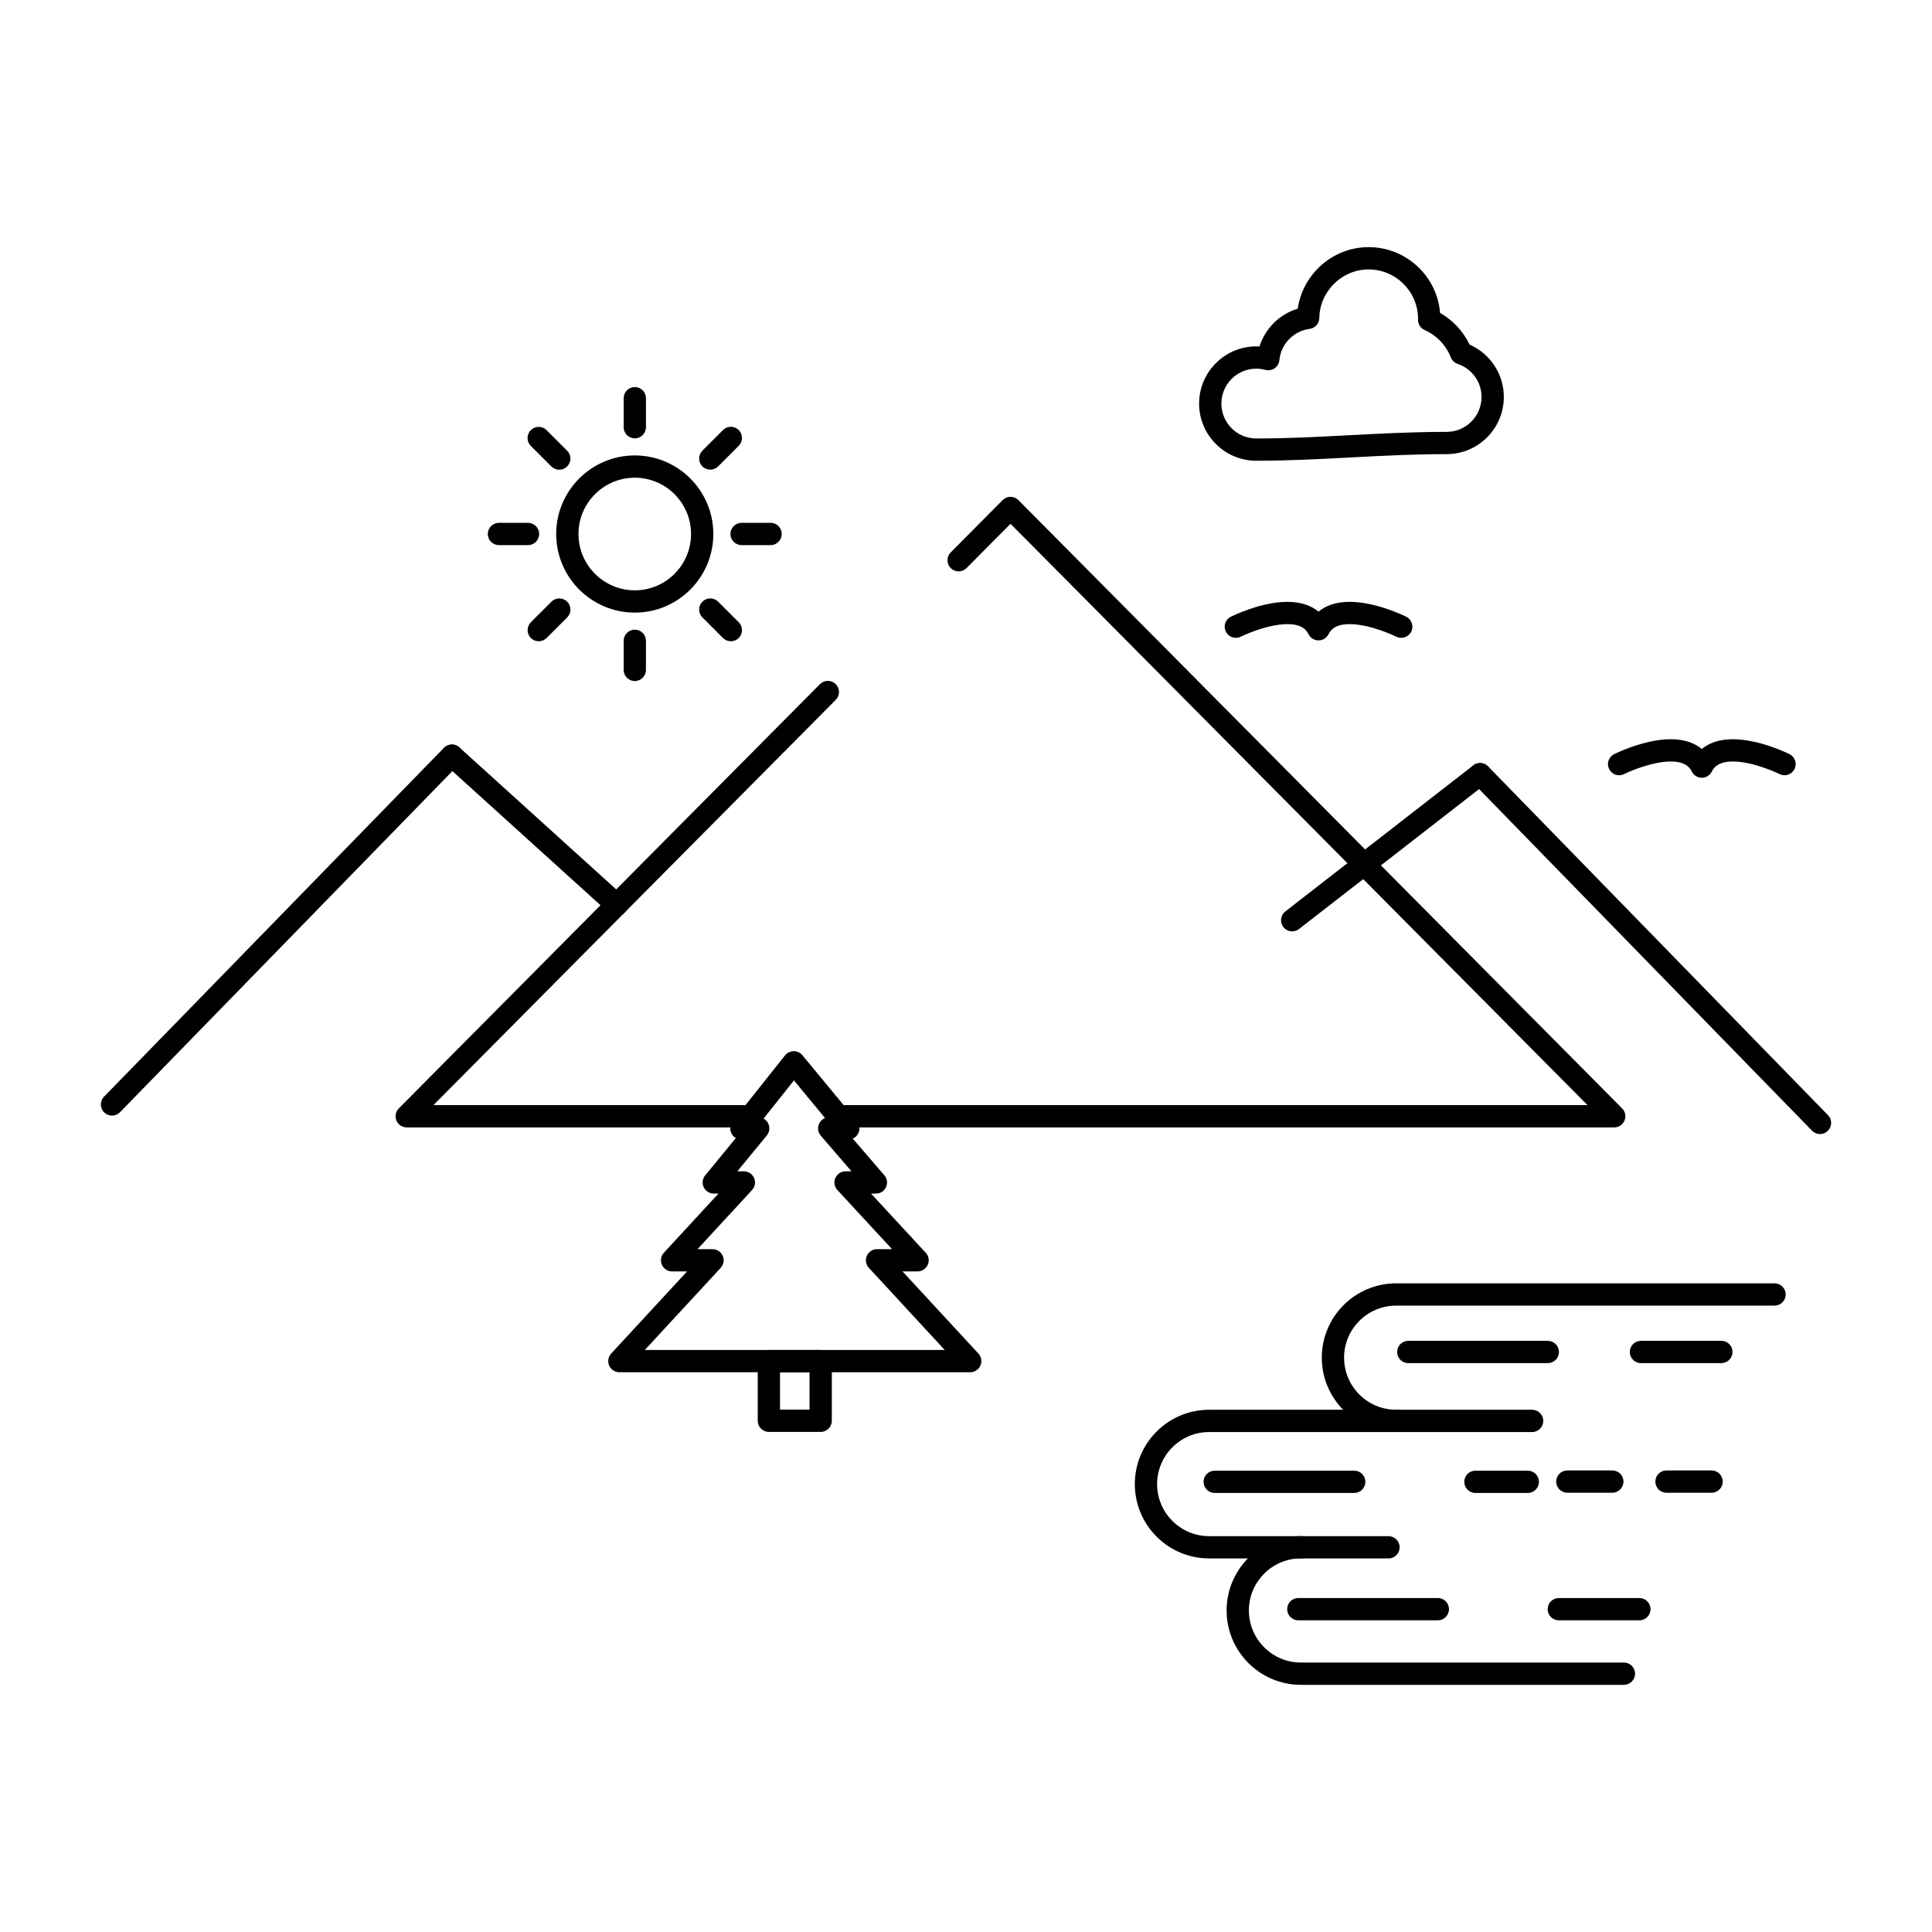 <?xml version="1.0" encoding="UTF-8"?>
<!-- Uploaded to: ICON Repo, www.svgrepo.com, Generator: ICON Repo Mixer Tools -->
<svg fill="#000000" width="800px" height="800px" version="1.1" viewBox="144 144 512 512" xmlns="http://www.w3.org/2000/svg">
 <g>
  <path d="m513.98 523.5c-10.855 0-19.691-8.84-19.691-19.707 0-10.859 8.832-19.691 19.691-19.691h100.29c1.629 0 2.953 1.32 2.953 2.953 0 1.629-1.32 2.953-2.953 2.953h-100.29c-7.602 0-13.785 6.184-13.785 13.789 0 7.609 6.184 13.801 13.785 13.801 1.629 0 2.953 1.32 2.953 2.953-0.004 1.629-1.324 2.949-2.953 2.949z"/>
  <path d="m511.97 557h-47.539c-10.859 0-19.691-8.836-19.691-19.695 0-10.867 8.832-19.703 19.691-19.703h85.598c1.629 0 2.953 1.32 2.953 2.953 0 1.629-1.32 2.953-2.953 2.953h-85.598c-7.602 0-13.785 6.191-13.785 13.801 0 7.606 6.184 13.789 13.785 13.789h47.539c1.629 0 2.953 1.32 2.953 2.953-0.004 1.625-1.324 2.949-2.953 2.949z"/>
  <path d="m574.35 590.5h-85.594c-10.859 0-19.691-8.84-19.691-19.707s8.836-19.707 19.691-19.707c1.629 0 2.953 1.32 2.953 2.953 0 1.629-1.32 2.953-2.953 2.953-7.602 0-13.789 6.191-13.789 13.801s6.184 13.801 13.789 13.801h85.594c1.629 0 2.953 1.32 2.953 2.953-0.004 1.633-1.324 2.953-2.953 2.953z"/>
  <path d="m626.32 444.54c-0.766 0-1.535-0.297-2.113-0.891l-90.082-92.43c-1.137-1.168-1.113-3.035 0.055-4.176 1.168-1.137 3.035-1.113 4.176 0.055l90.082 92.43c1.137 1.168 1.113 3.035-0.055 4.176-0.578 0.559-1.32 0.836-2.062 0.836z"/>
  <path d="m312.23 306.35c-11.488 0-20.836-9.348-20.836-20.836 0-11.48 9.348-20.82 20.836-20.82 11.473 0 20.809 9.34 20.809 20.82 0 11.488-9.336 20.836-20.809 20.836zm0-35.754c-8.23 0-14.93 6.691-14.93 14.914 0 8.234 6.699 14.934 14.93 14.934 8.219 0 14.902-6.699 14.902-14.934 0-8.223-6.684-14.914-14.902-14.914z"/>
  <path d="m312.23 260.17c-1.629 0-2.953-1.32-2.953-2.953v-7.691c0-1.629 1.32-2.953 2.953-2.953 1.629 0 2.953 1.32 2.953 2.953v7.691c0 1.629-1.324 2.953-2.953 2.953z"/>
  <path d="m292.21 268.48c-0.754 0-1.512-0.289-2.09-0.863l-5.449-5.449c-1.152-1.152-1.152-3.023 0-4.176 1.152-1.152 3.023-1.152 4.176 0l5.449 5.449c1.152 1.152 1.152 3.023 0 4.176-0.578 0.574-1.332 0.863-2.086 0.863z"/>
  <path d="m283.93 288.46h-7.707c-1.629 0-2.953-1.32-2.953-2.953 0-1.629 1.32-2.953 2.953-2.953h7.707c1.629 0 2.953 1.32 2.953 2.953 0 1.633-1.32 2.953-2.953 2.953z"/>
  <path d="m286.77 313.94c-0.754 0-1.512-0.289-2.086-0.863-1.152-1.152-1.152-3.023 0-4.176l5.449-5.449c1.152-1.152 3.023-1.152 4.176 0 1.152 1.152 1.152 3.023 0 4.176l-5.449 5.449c-0.578 0.574-1.336 0.863-2.09 0.863z"/>
  <path d="m312.23 324.48c-1.629 0-2.953-1.32-2.953-2.953v-7.707c0-1.629 1.32-2.953 2.953-2.953 1.629 0 2.953 1.32 2.953 2.953v7.707c0 1.629-1.324 2.953-2.953 2.953z"/>
  <path d="m337.68 313.94c-0.754 0-1.512-0.289-2.086-0.863l-5.449-5.449c-1.152-1.152-1.152-3.023 0-4.176 1.152-1.152 3.023-1.152 4.176 0l5.449 5.449c1.152 1.152 1.152 3.023 0 4.176-0.578 0.574-1.336 0.863-2.09 0.863z"/>
  <path d="m348.21 288.46h-7.68c-1.629 0-2.953-1.32-2.953-2.953 0-1.629 1.32-2.953 2.953-2.953h7.68c1.629 0 2.953 1.32 2.953 2.953-0.004 1.633-1.324 2.953-2.953 2.953z"/>
  <path d="m332.23 268.46c-0.754 0-1.512-0.289-2.086-0.863-1.152-1.152-1.152-3.023 0-4.176l5.449-5.449c1.152-1.152 3.023-1.152 4.176 0s1.152 3.023 0 4.176l-5.449 5.449c-0.578 0.574-1.336 0.863-2.09 0.863z"/>
  <path d="m476.92 266.1c-8.352 0-15.145-6.793-15.145-15.145 0-8.359 6.793-15.16 15.145-15.16 0.289 0 0.578 0.008 0.863 0.023 1.492-4.766 5.316-8.57 10.133-10.016 1.324-9.184 9.301-16.309 18.781-16.309 9.957 0 18.148 7.684 18.938 17.426 3.394 1.93 6.152 4.891 7.82 8.406 5.481 2.402 9.074 7.82 9.074 13.879 0 8.352-6.797 15.145-15.148 15.145-8.926 0-17.355 0.449-25.508 0.879-8.027 0.43-16.324 0.871-24.953 0.871zm0-24.402c-5.094 0-9.242 4.152-9.242 9.258 0 5.098 4.144 9.242 9.242 9.242 8.473 0 16.324-0.418 24.637-0.859 8.23-0.438 16.742-0.887 25.82-0.887 5.098 0 9.246-4.144 9.246-9.242 0-3.981-2.543-7.508-6.328-8.777-0.832-0.277-1.496-0.914-1.816-1.73-1.242-3.199-3.766-5.836-6.93-7.234-1.07-0.473-1.758-1.531-1.758-2.699v-0.301c0-7.203-5.875-13.066-13.094-13.066-7.082 0-12.945 5.777-13.066 12.875-0.027 1.465-1.121 2.691-2.574 2.879-4.254 0.547-7.617 4.031-8.004 8.281-0.078 0.867-0.535 1.652-1.25 2.152-0.715 0.5-1.609 0.656-2.449 0.434-0.82-0.219-1.613-0.324-2.434-0.324z"/>
  <path d="m595 350.11c-1.117 0-2.137-0.629-2.637-1.625-0.578-1.152-1.789-2.68-5.609-2.68-4.664 0-10.5 2.406-12.352 3.332-1.457 0.73-3.231 0.141-3.961-1.32-0.727-1.457-0.137-3.231 1.32-3.961 0.324-0.164 7.992-3.957 14.992-3.957 3.844 0 6.461 1.117 8.242 2.59 1.777-1.473 4.394-2.59 8.234-2.59 7 0 14.68 3.793 15.004 3.957 1.457 0.727 2.051 2.5 1.324 3.961-0.727 1.461-2.5 2.051-3.957 1.324-0.066-0.035-6.777-3.336-12.371-3.336-3.812 0-5.016 1.527-5.59 2.672-0.5 1-1.52 1.633-2.637 1.633h-0.004z"/>
  <path d="m493.42 313.71c-1.117 0-2.137-0.629-2.637-1.625-0.578-1.152-1.789-2.684-5.617-2.684-5.59 0-12.281 3.293-12.348 3.324-1.457 0.723-3.231 0.133-3.957-1.328-0.727-1.457-0.137-3.227 1.324-3.957 0.324-0.16 7.984-3.945 14.98-3.945 3.848 0 6.469 1.117 8.254 2.594 1.777-1.473 4.398-2.594 8.246-2.594 6.996 0 14.668 3.781 14.992 3.945 1.461 0.727 2.051 2.5 1.328 3.957-0.727 1.457-2.5 2.051-3.957 1.328-0.066-0.035-6.769-3.324-12.359-3.324-3.824 0-5.027 1.527-5.602 2.676-0.5 1-1.52 1.633-2.637 1.633h-0.012z"/>
  <path d="m173.68 439.65c-0.742 0-1.484-0.277-2.059-0.84-1.168-1.137-1.191-3.008-0.055-4.176l90.078-92.445c1.137-1.168 3.004-1.191 4.176-0.055 1.168 1.137 1.191 3.008 0.055 4.176l-90.078 92.445c-0.578 0.594-1.348 0.895-2.117 0.895z"/>
  <path d="m554.18 505.24h-36.973c-1.629 0-2.953-1.32-2.953-2.953 0-1.629 1.32-2.953 2.953-2.953h36.973c1.629 0 2.953 1.32 2.953 2.953 0 1.629-1.324 2.953-2.953 2.953z"/>
  <path d="m600.18 505.24h-21.316c-1.629 0-2.953-1.32-2.953-2.953 0-1.629 1.32-2.953 2.953-2.953h21.316c1.629 0 2.953 1.32 2.953 2.953-0.004 1.629-1.324 2.953-2.953 2.953z"/>
  <path d="m502.88 539.65h-36.973c-1.629 0-2.953-1.32-2.953-2.953 0-1.629 1.32-2.953 2.953-2.953h36.973c1.629 0 2.953 1.32 2.953 2.953 0 1.633-1.324 2.953-2.953 2.953z"/>
  <path d="m548.88 539.65h-13.879c-1.629 0-2.953-1.32-2.953-2.953 0-1.629 1.32-2.953 2.953-2.953h13.879c1.629 0 2.953 1.32 2.953 2.953 0 1.633-1.32 2.953-2.953 2.953z"/>
  <path d="m571.28 539.59h-11.922c-1.629 0-2.953-1.32-2.953-2.953 0-1.629 1.32-2.953 2.953-2.953h11.922c1.629 0 2.953 1.32 2.953 2.953 0 1.629-1.32 2.953-2.953 2.953z"/>
  <path d="m597.59 539.59h-11.953c-1.629 0-2.953-1.32-2.953-2.953 0-1.629 1.32-2.953 2.953-2.953h11.953c1.629 0 2.953 1.32 2.953 2.953-0.004 1.629-1.324 2.953-2.953 2.953z"/>
  <path d="m525.04 573.4h-36.973c-1.629 0-2.953-1.32-2.953-2.953 0-1.629 1.32-2.953 2.953-2.953h36.973c1.629 0 2.953 1.32 2.953 2.953-0.004 1.633-1.324 2.953-2.953 2.953z"/>
  <path d="m578.45 573.4h-21.348c-1.629 0-2.953-1.32-2.953-2.953 0-1.629 1.32-2.953 2.953-2.953h21.348c1.629 0 2.953 1.32 2.953 2.953 0 1.633-1.324 2.953-2.953 2.953z"/>
  <path d="m401.11 507.66h-92.969c-1.172 0-2.234-0.695-2.703-1.77s-0.262-2.324 0.535-3.188l20.109-21.766h-3.973c-1.172 0-2.234-0.695-2.703-1.77s-0.262-2.324 0.535-3.184l14.457-15.672h-1.238c-1.141 0-2.18-0.66-2.668-1.691-0.488-1.031-0.336-2.254 0.391-3.137l8.129-9.895c-0.508-0.293-0.926-0.73-1.191-1.277-0.492-1.02-0.355-2.234 0.348-3.121l13.879-17.461c0.555-0.699 1.395-1.105 2.281-1.117 0.855-0.035 1.738 0.387 2.305 1.074l14.242 17.242c0.543 0.535 0.879 1.277 0.879 2.102 0 1.211-0.73 2.25-1.77 2.707l8.168 9.484c0.566 0.539 0.922 1.297 0.922 2.141 0 1.633-1.316 2.996-2.961 2.953h-0.012-1.262l14.289 15.465c0.609 0.543 0.992 1.332 0.992 2.207 0 1.629-1.32 2.953-2.953 2.953h-0.02-3.969l20.109 21.766c0.797 0.863 1.008 2.113 0.535 3.188-0.484 1.07-1.543 1.766-2.715 1.766zm-86.227-5.902h79.48l-20.109-21.766c-0.797-0.863-1.004-2.113-0.535-3.188 0.469-1.074 1.531-1.77 2.703-1.77h3.969l-14.477-15.668c-0.797-0.863-1.008-2.113-0.535-3.188 0.469-1.074 1.531-1.77 2.703-1.77h1.57l-8.141-9.449c-0.754-0.875-0.93-2.109-0.445-3.156 0.324-0.711 0.91-1.246 1.609-1.52l-8.277-10.023-8.078 10.168c0.551 0.293 1.004 0.758 1.281 1.344 0.488 1.031 0.336 2.254-0.391 3.137l-7.809 9.504h1.734c1.172 0 2.234 0.695 2.703 1.77s0.262 2.324-0.535 3.184l-14.457 15.672h3.977c1.172 0 2.234 0.695 2.703 1.77s0.262 2.324-0.535 3.188z"/>
  <path d="m361.49 523.47h-13.73c-1.629 0-2.953-1.32-2.953-2.953v-15.805c0-1.629 1.32-2.953 2.953-2.953h13.73c1.629 0 2.953 1.32 2.953 2.953v15.805c0 1.633-1.32 2.953-2.953 2.953zm-10.777-5.902h7.824v-9.902h-7.824z"/>
  <path d="m571.79 442.77h-205.66c-0.879 0-1.715-0.395-2.273-1.07l-9.453-11.434-9.055 11.391c-0.559 0.703-1.41 1.113-2.312 1.113h-91.254c-1.191 0-2.266-0.719-2.727-1.816-0.457-1.102-0.211-2.367 0.629-3.215l111.61-112.43c1.148-1.156 3.016-1.164 4.176-0.016 1.156 1.148 1.164 3.016 0.016 4.176l-106.61 107.39h82.738l10.434-13.125c0.555-0.695 1.395-1.105 2.281-1.113 0.887 0 1.734 0.383 2.305 1.07l10.887 13.168h197.18l-152.9-154.05-11.66 11.742c-1.148 1.156-3.016 1.164-4.176 0.016-1.156-1.148-1.164-3.016-0.016-4.176l13.754-13.855c0.555-0.559 1.309-0.871 2.094-0.871 0.789 0 1.539 0.312 2.094 0.871l159.99 161.2c0.84 0.844 1.09 2.113 0.629 3.215-0.449 1.105-1.527 1.82-2.719 1.82z"/>
  <path d="m486.44 390.82c-0.879 0-1.75-0.391-2.332-1.141-1-1.285-0.766-3.141 0.52-4.141l49.797-38.699c1.285-1 3.141-0.77 4.144 0.52 1 1.285 0.766 3.141-0.52 4.141l-49.797 38.699c-0.539 0.418-1.18 0.621-1.812 0.621z"/>
  <path d="m307.42 386.74c-0.707 0-1.414-0.25-1.98-0.762l-43.656-39.531c-1.207-1.094-1.301-2.961-0.207-4.168 1.094-1.207 2.961-1.301 4.168-0.207l43.656 39.531c1.207 1.094 1.301 2.961 0.207 4.168-0.582 0.641-1.383 0.969-2.188 0.969z"/>
 </g>
</svg>